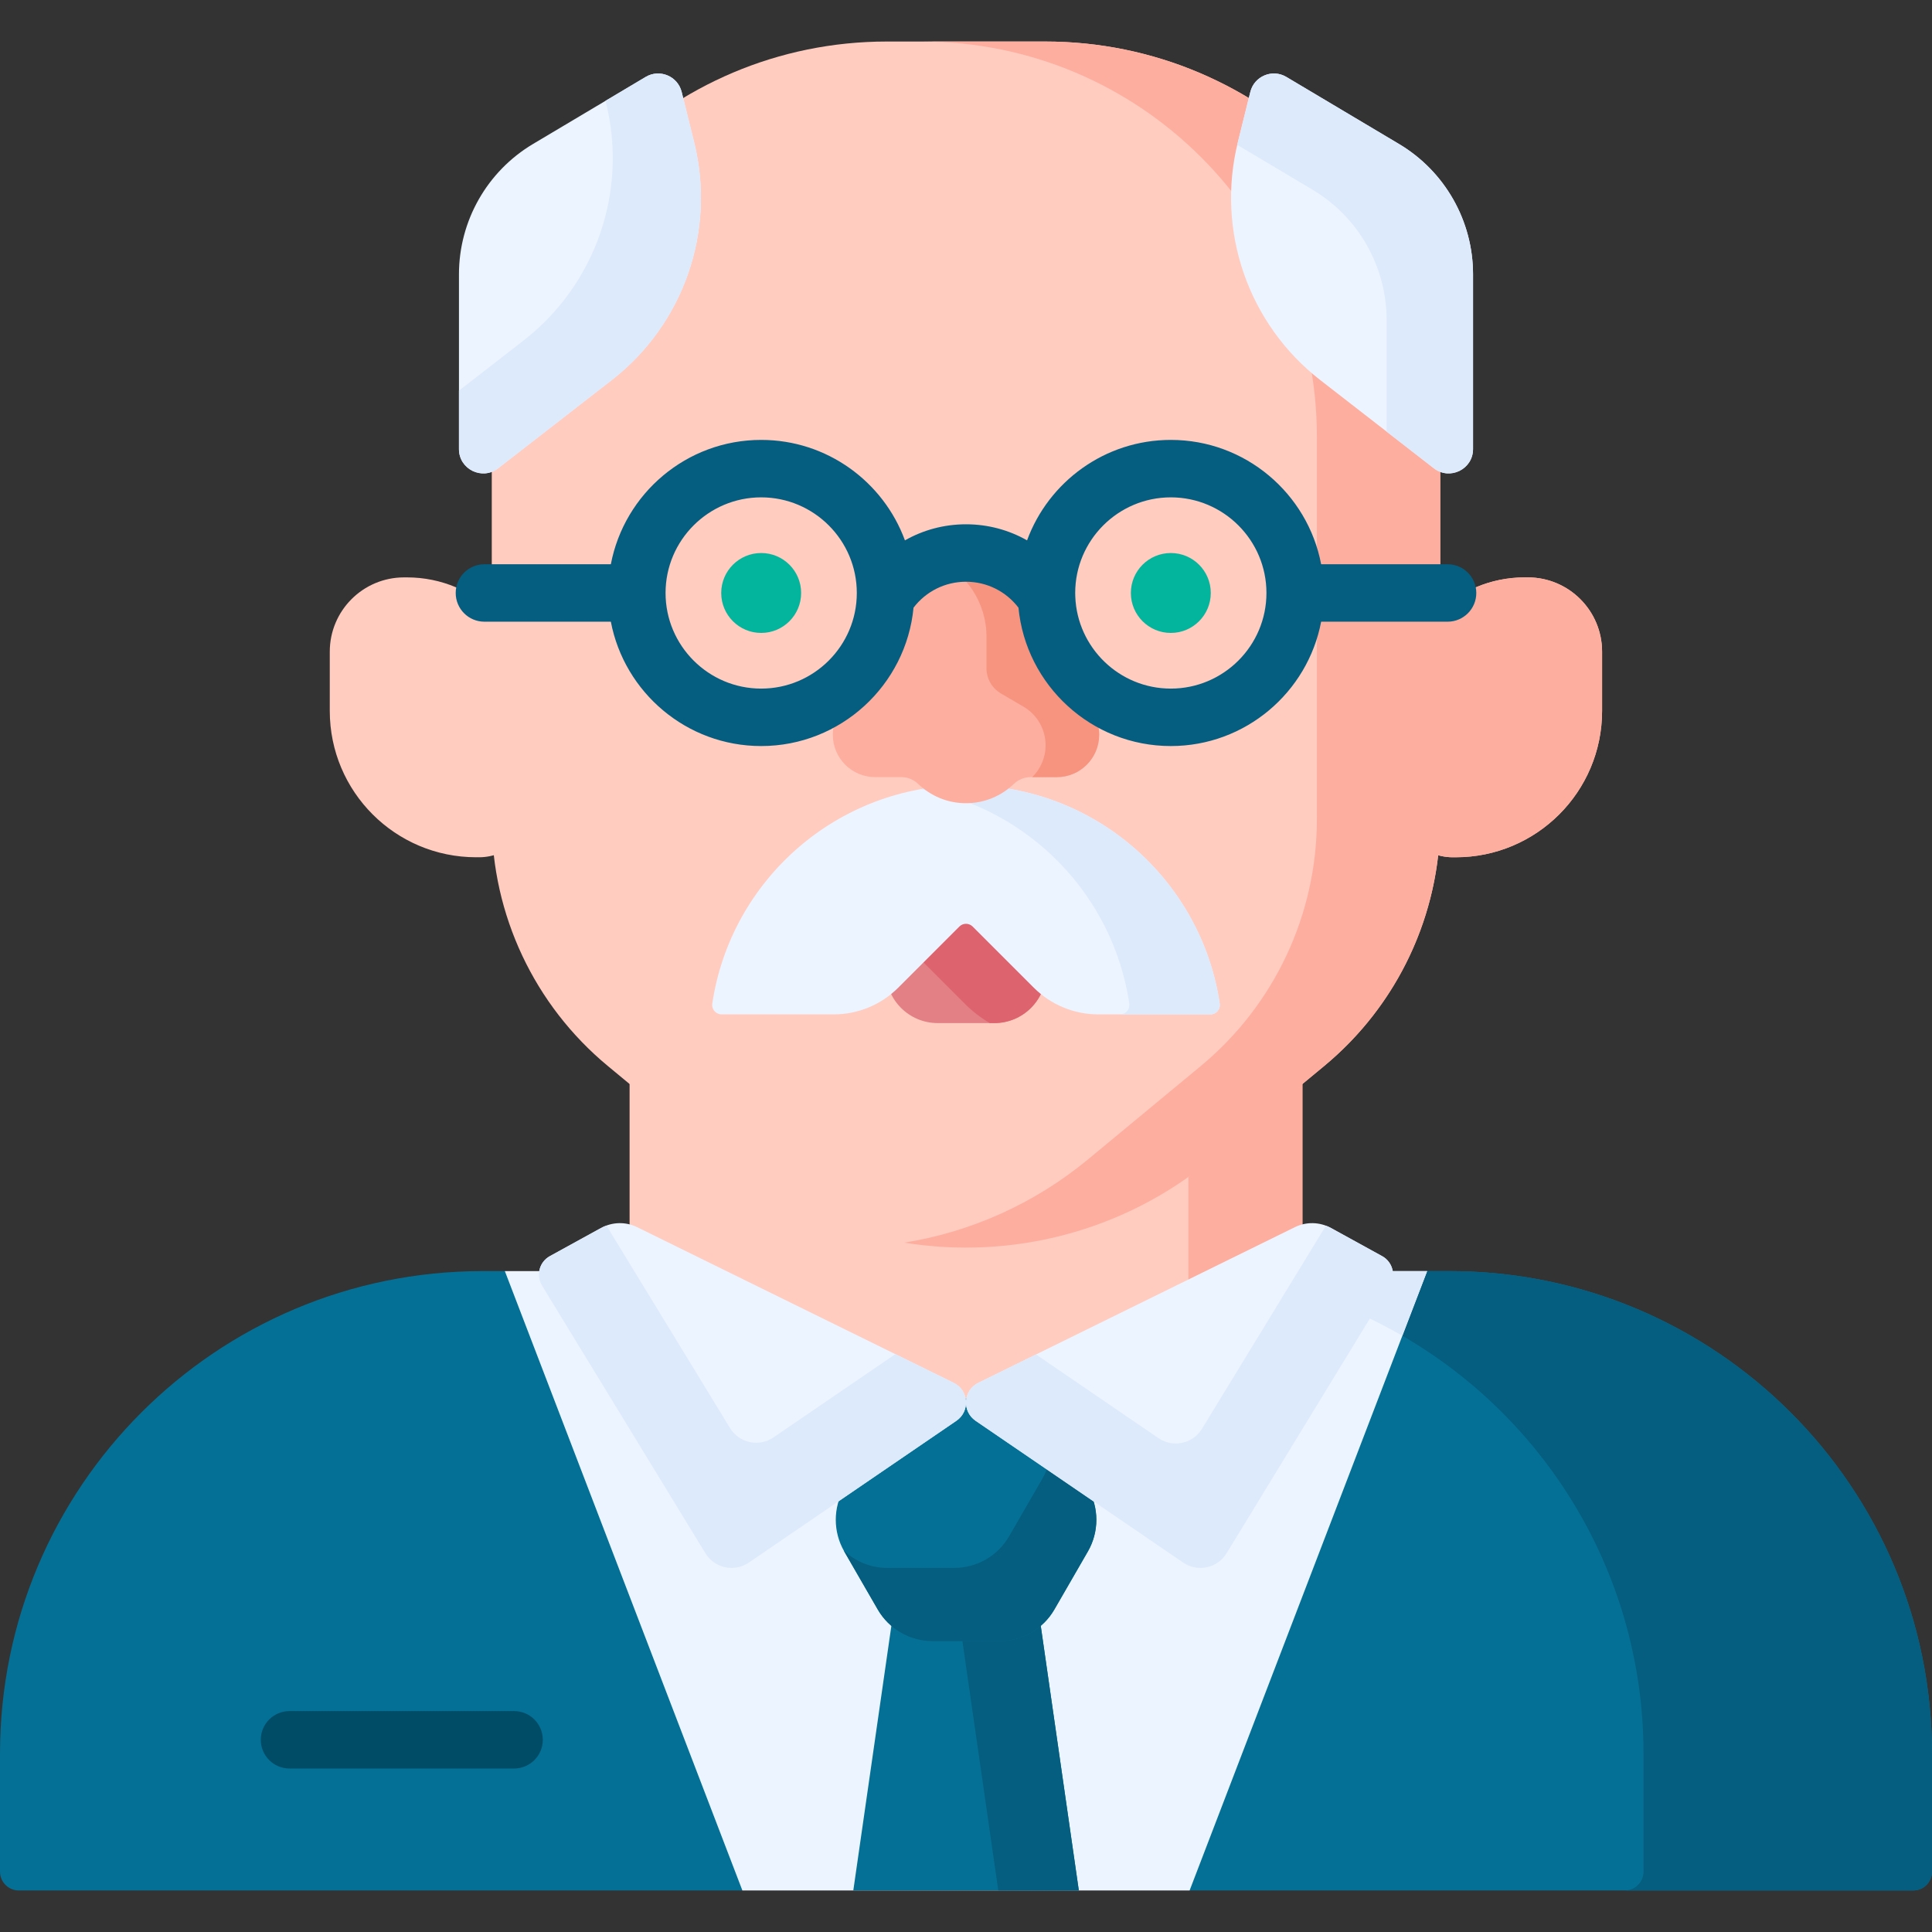 <?xml version="1.0" encoding="UTF-8"?> <svg xmlns="http://www.w3.org/2000/svg" id="Capa_1" height="512" viewBox="0 0 512 512" width="512"><rect x="0" y="0" width="512" height="512" fill="#333333" stroke="none"/><g><g><path d="m384.079 336.852h-5.869l-122.21 25.527-122.21-25.527h-5.868c-70.65 0-127.922 57.272-127.922 127.921v31.223c0 2.761 2.239 5 5 5h191.742l59.258-13.93 59.258 13.93h191.742c2.761 0 5-2.239 5-5v-31.223c0-70.649-57.272-127.921-127.921-127.921z" fill="#057096"></path></g><path d="m384.079 336.852h-5.869l-23.599 8.903c47.404 18.727 80.941 64.956 80.941 119.018v31.223c0 2.761-2.239 5-5 5h76.448c2.761 0 5-2.239 5-5v-31.223c0-70.649-57.272-127.921-127.921-127.921z" fill="#055e7f"></path><g><path d="m378.21 336.852h-244.421l62.953 164.144h118.516z" fill="#ecf4ff"></path></g><path d="m378.21 336.852h-70.579c23.319 0 45.178 6.243 64.004 17.143z" fill="#ddeafb"></path><g><path d="m385.783 227.183h-.793c-7.781 0-14.088-6.307-14.088-14.088v-26.894c0-18.329 14.859-33.187 33.187-33.187h.793c10.873 0 19.688 8.814 19.688 19.688v15.695c0 21.42-17.365 38.786-38.787 38.786z" fill="#ffccbf"></path></g><g><path d="m126.181 227.183h.793c7.781 0 14.088-6.307 14.088-14.088v-26.894c0-18.329-14.859-33.187-33.187-33.187h-.793c-10.873 0-19.688 8.814-19.688 19.688v15.695c0 21.42 17.366 38.786 38.787 38.786z" fill="#ffccbf"></path></g><g><path d="m166.848 279.154h178.304v92.485h-178.304z" fill="#ffccbf"></path></g><g><path d="m314.933 279.154h30.219v92.485h-30.219z" fill="#feae9e"></path></g><g><path d="m350.919 282.5-5.768 4.776-15.109 1.228s-13.007 21.925-15.108 23.412c-37.371 26.458-88.279 24.882-124.038-4.727l-29.815-24.689c-19.48-16.13-30.755-40.104-30.755-65.395v-101.385c0-57.833 46.883-104.716 104.716-104.716h41.916c57.833 0 104.716 46.883 104.716 104.716v46.009l-7.049 28.369s6.873 33.308 6.527 36.416c-2.425 21.752-13.188 41.872-30.233 55.986z" fill="#ffccbf"></path></g><g><path d="m276.958 11.004h-32.688c57.833 0 104.716 46.883 104.716 104.716v101.384c0 25.291-11.275 49.266-30.755 65.395l-29.816 24.689c-14.417 11.937-31.298 19.303-48.759 22.127 28.284 4.575 58.095-2.791 81.447-22.127l29.816-24.689c19.48-16.13 30.755-40.104 30.755-65.395v-101.384c0-57.833-46.883-104.716-104.716-104.716z" fill="#feae9e"></path></g><g><path d="m263.508 271.127h-15.016c-7.581 0-13.727-6.146-13.727-13.727v-13.99h42.469v13.99c0 7.581-6.145 13.727-13.726 13.727z" fill="#e28086"></path></g><g><path d="m171.11 20.383-29.84 17.763c-12.179 7.25-19.642 20.377-19.642 34.551v46.317c0 5.354 6.156 8.369 10.385 5.085l30.076-23.35c19.119-14.843 27.691-39.562 21.866-63.056l-3.305-13.328c-1.039-4.192-5.829-6.192-9.54-3.982z" fill="#ecf4ff"></path></g><g><path d="m183.955 37.693-3.305-13.328c-1.039-4.192-5.83-6.192-9.541-3.982l-10.639 6.333.119.478c5.825 23.493-2.747 48.212-21.866 63.056l-17.095 13.272v15.491c0 5.354 6.156 8.369 10.385 5.085l30.076-23.35c19.12-14.843 27.692-39.562 21.866-63.055z" fill="#ddeafb"></path></g><g><path d="m340.89 20.383 29.84 17.763c12.179 7.25 19.642 20.377 19.642 34.551v46.317c0 5.354-6.156 8.369-10.385 5.085l-30.076-23.35c-19.119-14.843-27.691-39.562-21.866-63.056l3.305-13.328c1.039-4.192 5.829-6.192 9.54-3.982z" fill="#ecf4ff"></path></g><g><path d="m370.73 38.146-29.84-17.763c-3.711-2.209-8.502-.21-9.541 3.982l-3.305 13.328c-.059.236-.106.473-.162.709l19.941 11.871c12.179 7.25 19.642 20.377 19.642 34.551v29.554l12.521 9.721c4.23 3.284 10.386.269 10.386-5.085v-46.317c0-14.174-7.463-27.301-19.642-34.551z" fill="#ddeafb"></path></g><g><path d="m285.899 500.996-11.489-79.864h-36.789l-11.489 79.864z" fill="#057096"></path></g><g><path d="m274.41 421.132h-21.341l11.489 79.864h21.341z" fill="#055e7f"></path></g><g><path d="m264.886 370.612h-17.741c-5.998 0-11.54 3.2-14.538 8.394l-8.87 15.364c-2.999 5.194-2.999 11.593 0 16.787l8.87 15.364c2.999 5.194 8.541 8.394 14.538 8.394h17.741c5.998 0 11.539-3.2 14.538-8.394l8.87-15.364c2.999-5.194 2.999-11.593 0-16.787l-8.87-15.364c-2.999-5.194-8.541-8.394-14.538-8.394z" fill="#057096"></path></g><path d="m288.294 394.37-8.87-15.364c-.82-1.42-1.836-2.685-2.993-3.782 2.858 5.149 2.818 11.425-.133 16.537l-8.87 15.364c-2.999 5.194-8.541 8.394-14.538 8.394h-17.741c-4.358 0-8.469-1.695-11.545-4.611.046.083.086.168.133.25l8.87 15.364c2.999 5.194 8.541 8.394 14.538 8.394h17.741c5.998 0 11.539-3.2 14.538-8.394l8.87-15.364c2.999-5.195 2.999-11.594 0-16.788z" fill="#055e7f"></path><g><path d="m168.85 325.211 83.888 41.251c4.012 1.973 4.408 7.537.717 10.059l-55.007 37.581c-3.838 2.622-9.09 1.493-11.512-2.475l-43.289-70.93c-1.66-2.72-.714-6.276 2.078-7.812l13.555-7.455c2.963-1.629 6.535-1.711 9.57-.219z" fill="#ecf4ff"></path></g><g><path d="m252.738 366.462-15.46-7.602-32.296 22.065c-3.838 2.622-9.09 1.493-11.512-2.474l-32.749-53.659c-.491.18-.976.384-1.442.64l-13.555 7.455c-2.792 1.536-3.738 5.091-2.078 7.812l43.289 70.93c2.422 3.968 7.673 5.097 11.512 2.474l55.007-37.581c3.692-2.523 3.295-8.087-.716-10.06z" fill="#ddeafb"></path></g><g><path d="m343.15 325.211-83.888 41.251c-4.012 1.973-4.408 7.537-.717 10.059l55.007 37.581c3.838 2.622 9.09 1.493 11.512-2.475l37.957-62.194 1.736-8.312s4.552-2.979 4.338-4.256c-.272-1.626-1.257-3.119-2.821-3.979l-13.555-7.455c-2.962-1.63-6.534-1.712-9.569-.22z" fill="#ecf4ff"></path></g><g><path d="m366.275 332.886-13.555-7.455c-.434-.239-.885-.434-1.342-.606l-32.849 53.823c-2.422 3.968-7.673 5.097-11.512 2.475l-32.464-22.179-15.292 7.52c-4.012 1.973-4.408 7.537-.717 10.059l55.007 37.581c3.838 2.622 9.09 1.493 11.512-2.474l43.289-70.93c1.661-2.723.716-6.279-2.077-7.814z" fill="#ddeafb"></path></g><g><path d="m136.238 468.676h-59.517c-4.204 0-7.612-3.408-7.612-7.612s3.408-7.612 7.612-7.612h59.517c4.204 0 7.612 3.408 7.612 7.612s-3.408 7.612-7.612 7.612z" fill="#004c67"></path></g><path d="m234.766 245.078 21.002 21.002c1.974 1.974 4.179 3.661 6.548 5.047h1.193c7.581 0 13.727-6.146 13.727-13.727v-13.99h-42.469v1.668z" fill="#dd636e"></path><g><path d="m385.783 227.183h-.793c-7.781 0-14.088-6.307-14.088-14.088v-26.894c0-18.329 14.859-33.187 33.187-33.187h.793c10.873 0 19.688 8.814 19.688 19.688v15.695c0 21.42-17.365 38.786-38.787 38.786z" fill="#feae9e"></path></g><g><circle cx="201.72" cy="157.145" fill="#04b59d" r="10.59"></circle></g><g><circle cx="310.28" cy="157.145" fill="#04b59d" r="10.59"></circle></g><g><path d="m257.758 245.544 16.197 16.197c4.535 4.535 10.686 7.083 17.1 7.083h29.721c1.523 0 2.689-1.359 2.464-2.866-4.885-32.754-33.125-57.879-67.239-57.879s-62.353 25.125-67.239 57.879c-.225 1.507.941 2.866 2.464 2.866h29.721c6.414 0 12.565-2.548 17.1-7.083l16.197-16.197c.969-.971 2.543-.971 3.514 0z" fill="#ecf4ff"></path></g><g><g><path d="m323.239 265.957c-4.885-32.754-33.125-57.879-67.239-57.879-4.089 0-8.091.37-11.982 1.062 28.564 5.08 50.957 27.989 55.257 56.816.225 1.507-.941 2.866-2.464 2.866h23.964c1.523.001 2.689-1.358 2.464-2.865z" fill="#ddeafb"></path></g></g><path d="m285.733 185.046-5.636-3.296c-2.244-1.313-3.624-3.718-3.624-6.318v-7.914c0-11.101-8.632-20.556-19.727-20.951-11.647-.414-21.22 8.905-21.22 20.46v8.404c0 2.6-1.379 5.005-3.624 6.318l-5.636 3.296c-3.44 2.012-5.554 5.697-5.554 9.682 0 6.195 5.022 11.216 11.216 11.216h6.925c1.662 0 3.262.639 4.458 1.792 3.289 3.171 7.757 5.126 12.688 5.126 4.93 0 9.398-1.955 12.688-5.126 1.197-1.154 2.796-1.792 4.458-1.792h6.925c6.195 0 11.216-5.022 11.216-11.216.001-3.984-2.113-7.669-5.553-9.681z" fill="#feae9e"></path><g><path d="m285.733 185.046-5.636-3.296c-2.244-1.313-3.624-3.718-3.624-6.318v-7.914c0-11.101-8.632-20.556-19.727-20.951-3.125-.111-6.099.484-8.78 1.63 7.956 3.344 13.464 11.409 13.464 20.527v8.369c0 2.75 1.459 5.293 3.832 6.681l5.961 3.486c3.638 2.127 5.873 6.025 5.873 10.239 0 3.306-1.355 6.294-3.537 8.445h6.512c6.195 0 11.216-5.022 11.216-11.216 0-3.985-2.114-7.67-5.554-9.682z" fill="#f69480"></path></g><path d="m383.622 149.532h-33.504c-3.574-18.74-20.073-32.954-39.839-32.954-17.471 0-32.397 11.102-38.096 26.621-4.84-2.751-10.38-4.257-16.183-4.257-5.801 0-11.342 1.508-16.183 4.26-5.698-15.52-20.625-26.623-38.097-26.623-19.766 0-36.265 14.213-39.839 32.954h-33.503c-4.204 0-7.612 3.408-7.612 7.612s3.408 7.612 7.612 7.612h33.503c3.574 18.74 20.074 32.954 39.839 32.954 21.053 0 38.407-16.123 40.375-36.668 3.307-4.33 8.386-6.875 13.905-6.875 5.521 0 10.598 2.545 13.905 6.875 1.968 20.546 19.321 36.668 40.375 36.668 19.766 0 36.265-14.213 39.839-32.954h33.504c4.205 0 7.613-3.408 7.613-7.612-.001-4.204-3.409-7.613-7.614-7.613zm-181.902 32.954c-13.973 0-25.341-11.368-25.341-25.341s11.368-25.341 25.341-25.341c13.974 0 25.342 11.368 25.342 25.341s-11.368 25.341-25.342 25.341zm108.559 0c-13.638 0-24.789-10.831-25.316-24.342-.002-.058-.001-.115-.004-.173-.009-.275-.021-.549-.021-.826 0-13.973 11.368-25.341 25.341-25.341s25.341 11.368 25.341 25.341-11.368 25.341-25.341 25.341z" fill="#055e7f"></path></g></svg> 